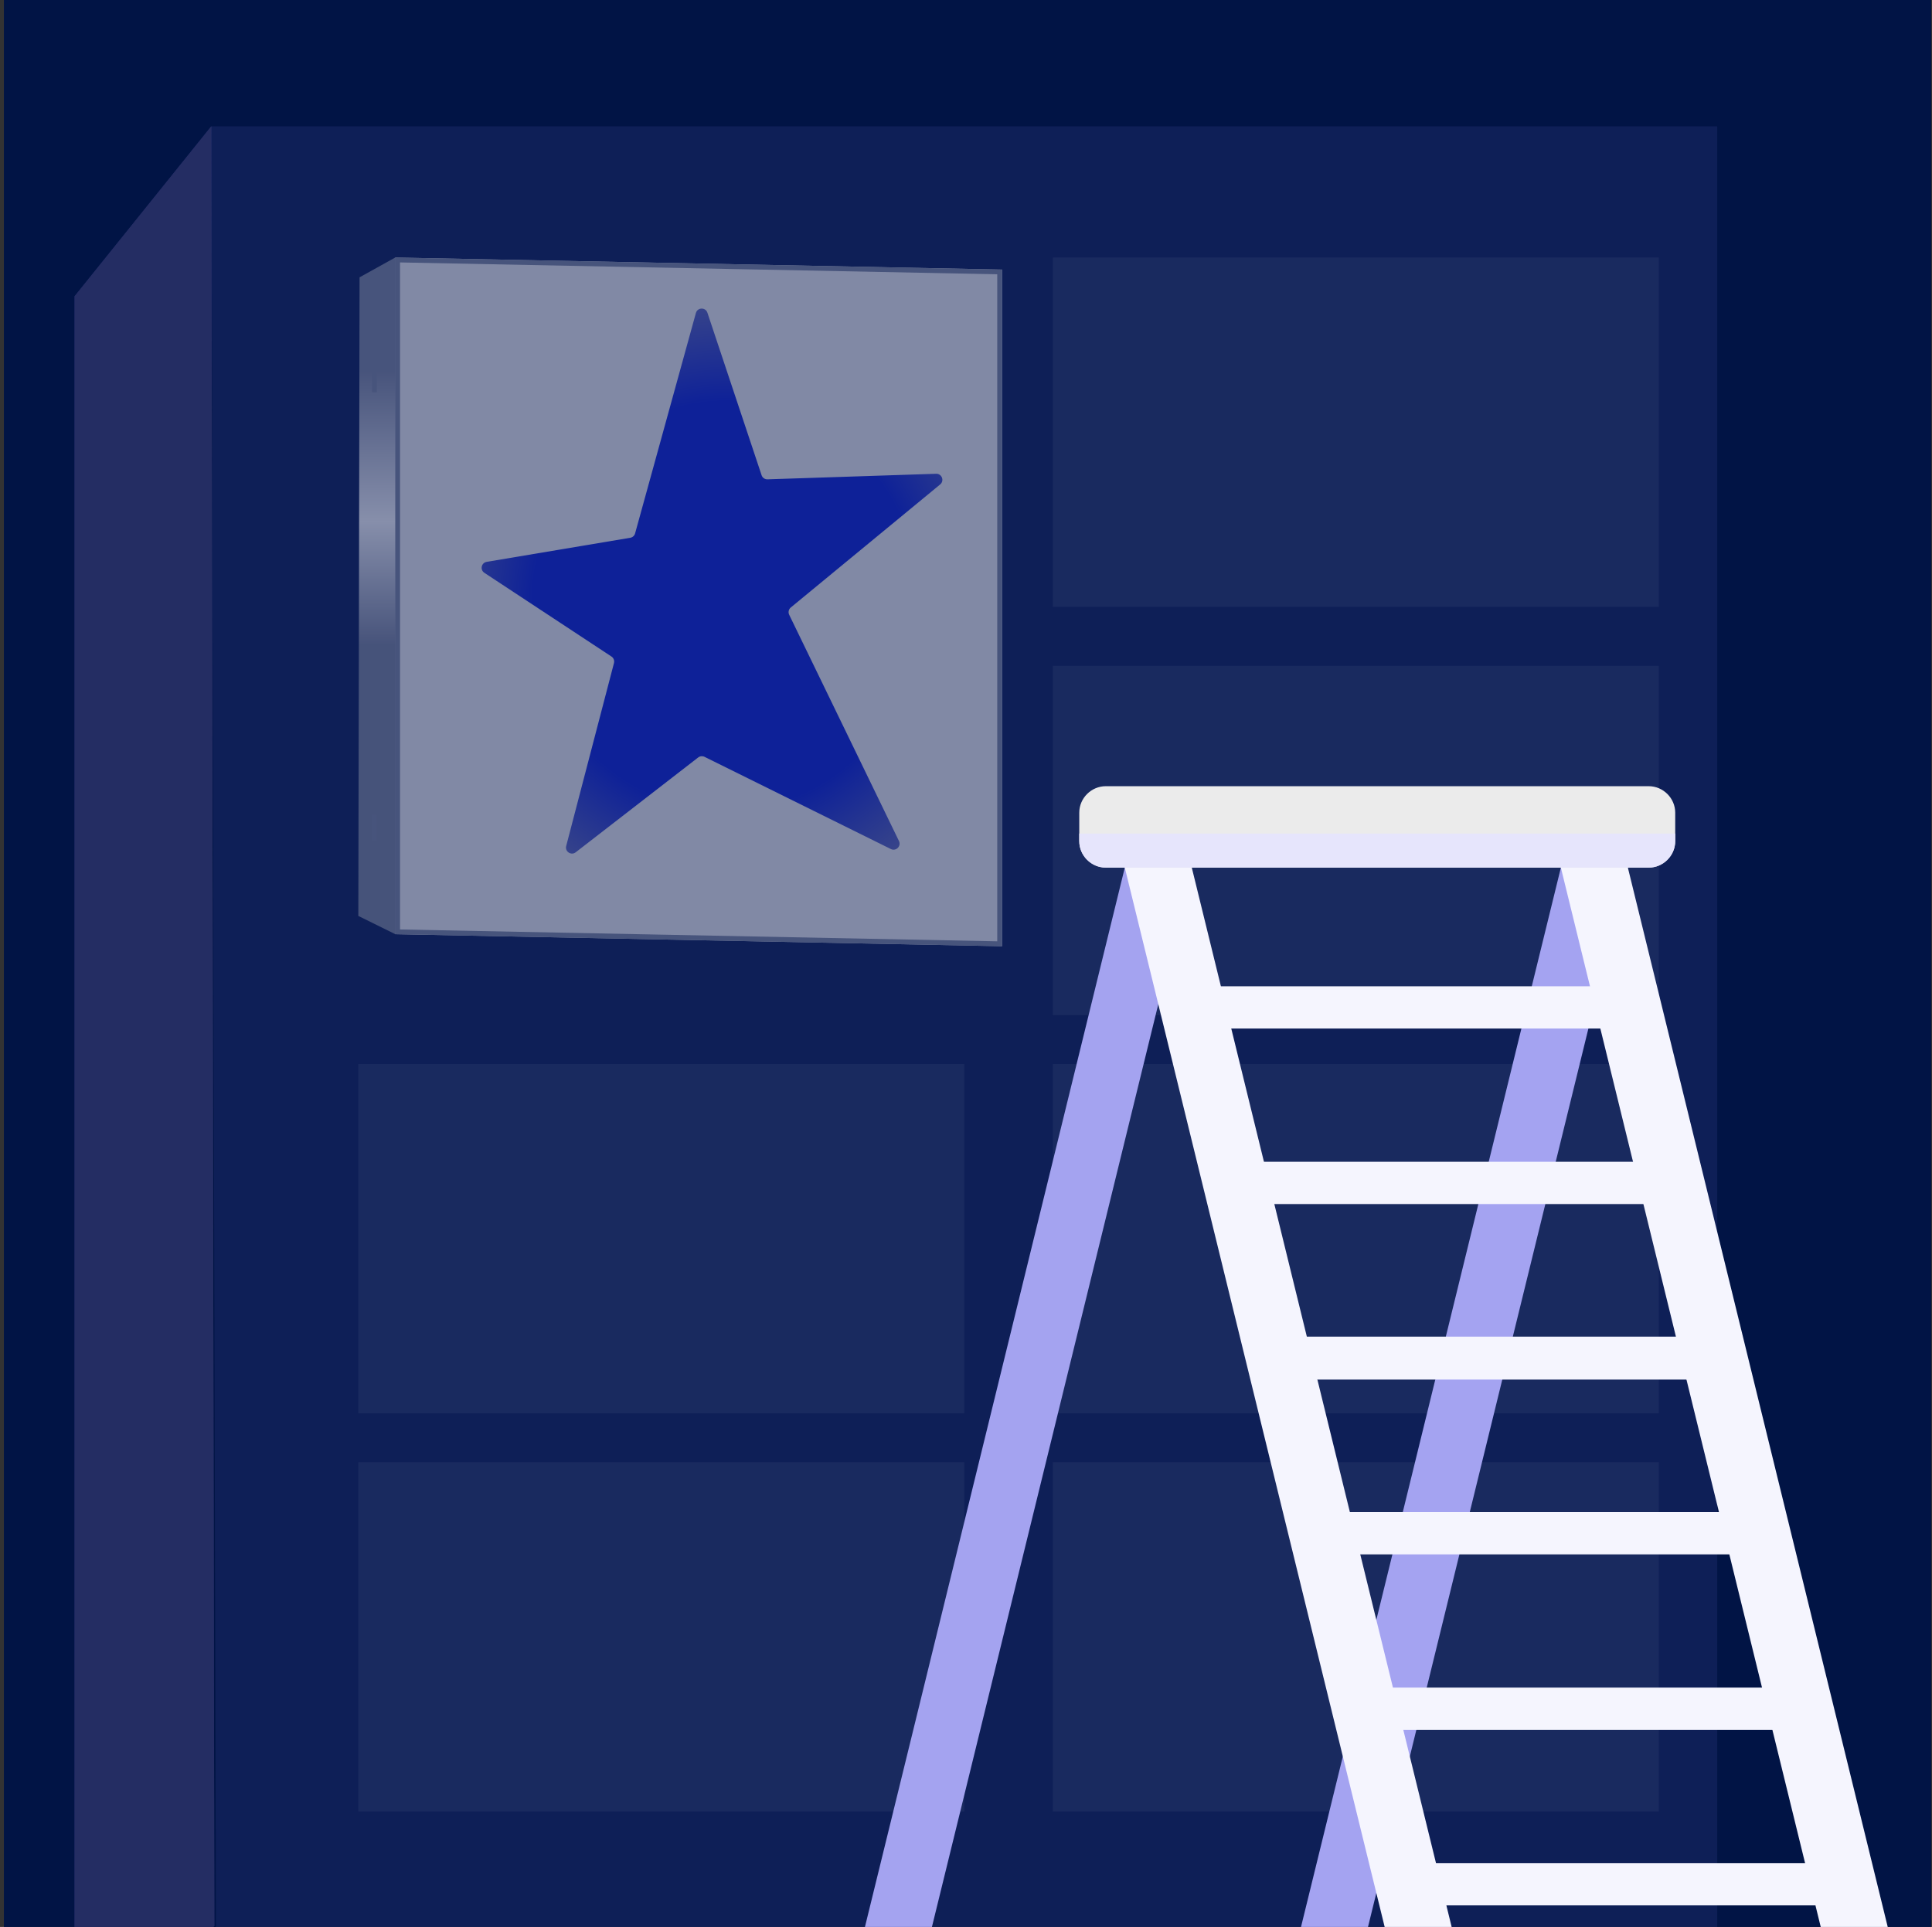 <?xml version="1.0" encoding="UTF-8"?> <svg xmlns="http://www.w3.org/2000/svg" width="413" height="412" viewBox="0 0 413 412" fill="none"><rect x="0" y="0" width="413" height="412" fill="#333333" stroke="none"/><g clip-path="url(#clip0_3561_167)"><rect width="412" height="412" transform="translate(0.828)" fill="#011445"></rect><path opacity="0.1" d="M45.18 27.011H367.081V461.079L46.289 460.976L45.18 27.011Z" fill="#8B86FF"></path><g opacity="0.5"><path d="M214.211 57.636L84.484 55.06V199.736L214.211 202.312V57.636Z" fill="#F4F4F4"></path><path fill-rule="evenodd" clip-rule="evenodd" d="M213.181 58.646V201.261L85.514 198.726V56.111L213.181 58.646ZM214.211 57.636V202.312L84.484 199.736V55.06L214.211 57.636Z" fill="#8089A1"></path><path d="M148.759 66.926C149.097 65.699 150.82 65.654 151.222 66.861L162.803 101.605C162.983 102.145 163.498 102.503 164.067 102.484L200.116 101.296C201.344 101.256 201.926 102.795 200.977 103.577L169.044 129.887C168.585 130.265 168.445 130.908 168.704 131.443L192.169 179.814C192.705 180.918 191.539 182.075 190.439 181.531L150.606 161.817C150.164 161.599 149.636 161.651 149.247 161.953L123.066 182.228C122.094 182.981 120.721 182.074 121.032 180.885L131.247 141.772C131.387 141.238 131.171 140.675 130.71 140.371L103.541 122.473C102.564 121.829 102.883 120.321 104.037 120.128L134.733 114.979C135.227 114.896 135.628 114.534 135.761 114.051L148.759 66.926Z" fill="url(#paint0_radial_3561_167)"></path><path d="M84.484 55.06L76.863 59.296L76.6 195.835L84.484 199.725V55.06Z" fill="url(#paint1_linear_3561_167)"></path><rect width="0.998" height="5.487" transform="matrix(-1 0 0 1 80.547 78.365)" fill="#8089A1"></rect><rect x="80.547" y="179.709" width="0.998" height="5.487" transform="rotate(180 80.547 179.709)" fill="#8089A1"></rect></g><rect x="76.594" y="227.487" width="129.539" height="74.697" fill="white" fill-opacity="0.05"></rect><rect x="76.594" y="312.611" width="129.539" height="74.697" fill="white" fill-opacity="0.05"></rect><rect x="225.062" y="55.06" width="129.539" height="74.697" fill="white" fill-opacity="0.05"></rect><rect x="225.062" y="142.363" width="129.539" height="74.697" fill="white" fill-opacity="0.05"></rect><rect x="225.062" y="227.487" width="129.539" height="74.697" fill="white" fill-opacity="0.05"></rect><rect x="225.062" y="312.611" width="129.539" height="74.697" fill="white" fill-opacity="0.05"></rect><g opacity="0.5"><path d="M15.95 438.693L15.95 63.343L45.17 27.013L45.82 411.791L15.95 438.693Z" fill="#8B86FF"></path><path d="M15.95 438.693L15.95 63.343L45.17 27.013L45.82 411.791L15.95 438.693Z" fill="black" fill-opacity="0.2"></path><path d="M15.95 438.693L15.95 63.343L45.17 27.013L45.82 411.791L15.95 438.693Z" fill="black" fill-opacity="0.2"></path><path d="M15.95 438.693L15.95 63.343L45.17 27.013L45.82 411.791L15.95 438.693Z" fill="black" fill-opacity="0.2"></path></g><path fill-rule="evenodd" clip-rule="evenodd" d="M254.768 185.503H240.448L175.602 449.895H189.922L254.768 185.503Z" fill="#A4A3F0"></path><path fill-rule="evenodd" clip-rule="evenodd" d="M347.988 185.503H333.667L268.82 449.895H283.141L347.988 185.503Z" fill="#A4A3F1"></path><path fill-rule="evenodd" clip-rule="evenodd" d="M333.664 185.503H347.984L412.831 449.895H398.511L333.664 185.503Z" fill="#F5F5FE"></path><path fill-rule="evenodd" clip-rule="evenodd" d="M265.843 248.395C295.16 248.395 324.476 248.395 353.657 248.395C356.224 248.395 358.521 250.42 358.656 252.85C358.926 255.414 357.17 257.438 354.603 257.438C325.287 257.438 296.105 257.438 266.789 257.438C264.222 257.438 262.061 255.414 261.791 252.85C261.52 250.42 263.411 248.395 265.843 248.395ZM256.657 210.876H344.47C347.037 210.876 349.199 212.901 349.469 215.33C349.739 217.894 347.848 219.919 345.416 219.919H257.602C255.036 219.919 252.874 217.894 252.604 215.33C252.333 212.901 254.225 210.876 256.657 210.876ZM275.03 285.781C304.347 285.781 333.663 285.781 362.979 285.781C365.41 285.781 367.707 287.94 367.977 290.369C368.112 292.799 366.356 294.958 363.79 294.958C334.608 294.958 305.292 294.958 275.976 294.958C273.544 294.958 271.247 292.799 270.977 290.369C270.707 287.94 272.598 285.781 275.03 285.781ZM284.352 323.3C313.533 323.3 342.849 323.3 372.165 323.3C374.597 323.3 376.894 325.325 377.164 327.889C377.434 330.318 375.543 332.342 372.976 332.342C343.795 332.342 314.479 332.342 285.162 332.342C282.731 332.342 280.434 330.318 280.164 327.889C279.894 325.325 281.785 323.3 284.352 323.3ZM293.538 360.82C322.72 360.82 352.036 360.82 381.352 360.82C383.784 360.82 386.081 362.844 386.351 365.409C386.621 367.838 384.73 369.862 382.298 369.862C352.981 369.862 323.665 369.862 294.349 369.862C291.918 369.862 289.621 367.838 289.485 365.409C289.215 362.844 290.971 360.82 293.538 360.82ZM302.725 398.34H390.539C393.106 398.34 395.267 400.364 395.537 402.793C395.808 405.357 393.916 407.382 391.484 407.382H303.671C301.104 407.382 298.942 405.357 298.672 402.793C298.402 400.364 300.158 398.34 302.725 398.34Z" fill="#F5F5FE"></path><path fill-rule="evenodd" clip-rule="evenodd" d="M240.445 185.503H254.766L319.613 449.895H305.292L240.445 185.503Z" fill="#F5F5FE"></path><path fill-rule="evenodd" clip-rule="evenodd" d="M236.385 185.504H352.434C355.541 185.504 358.109 182.94 358.109 179.835V173.762C358.109 170.658 355.541 168.094 352.434 168.094H236.385C233.278 168.094 230.711 170.658 230.711 173.762V179.835C230.711 182.94 233.278 185.504 236.385 185.504Z" fill="#EBEBEB"></path><path fill-rule="evenodd" clip-rule="evenodd" d="M236.385 185.504H352.434C355.541 185.504 358.109 182.94 358.109 179.836V178.216H230.711V179.836C230.711 182.94 233.278 185.504 236.385 185.504Z" fill="#E6E5FC"></path></g><defs><radialGradient id="paint0_radial_3561_167" cx="0" cy="0" r="1" gradientUnits="userSpaceOnUse" gradientTransform="translate(155.215 129.452) rotate(88.565) scale(82.404 78.237)"><stop offset="0.529" stop-color="#0E24D9"></stop><stop offset="1" stop-color="#A5A5A5"></stop></radialGradient><linearGradient id="paint1_linear_3561_167" x1="80.542" y1="55.06" x2="80.542" y2="199.725" gradientUnits="userSpaceOnUse"><stop offset="0.168" stop-color="#8089A1"></stop><stop offset="0.39" stop-color="white"></stop><stop offset="0.573" stop-color="#7E879E"></stop></linearGradient><clipPath id="clip0_3561_167"><rect width="412" height="412" fill="white" transform="translate(0.828)"></rect></clipPath></defs></svg> 